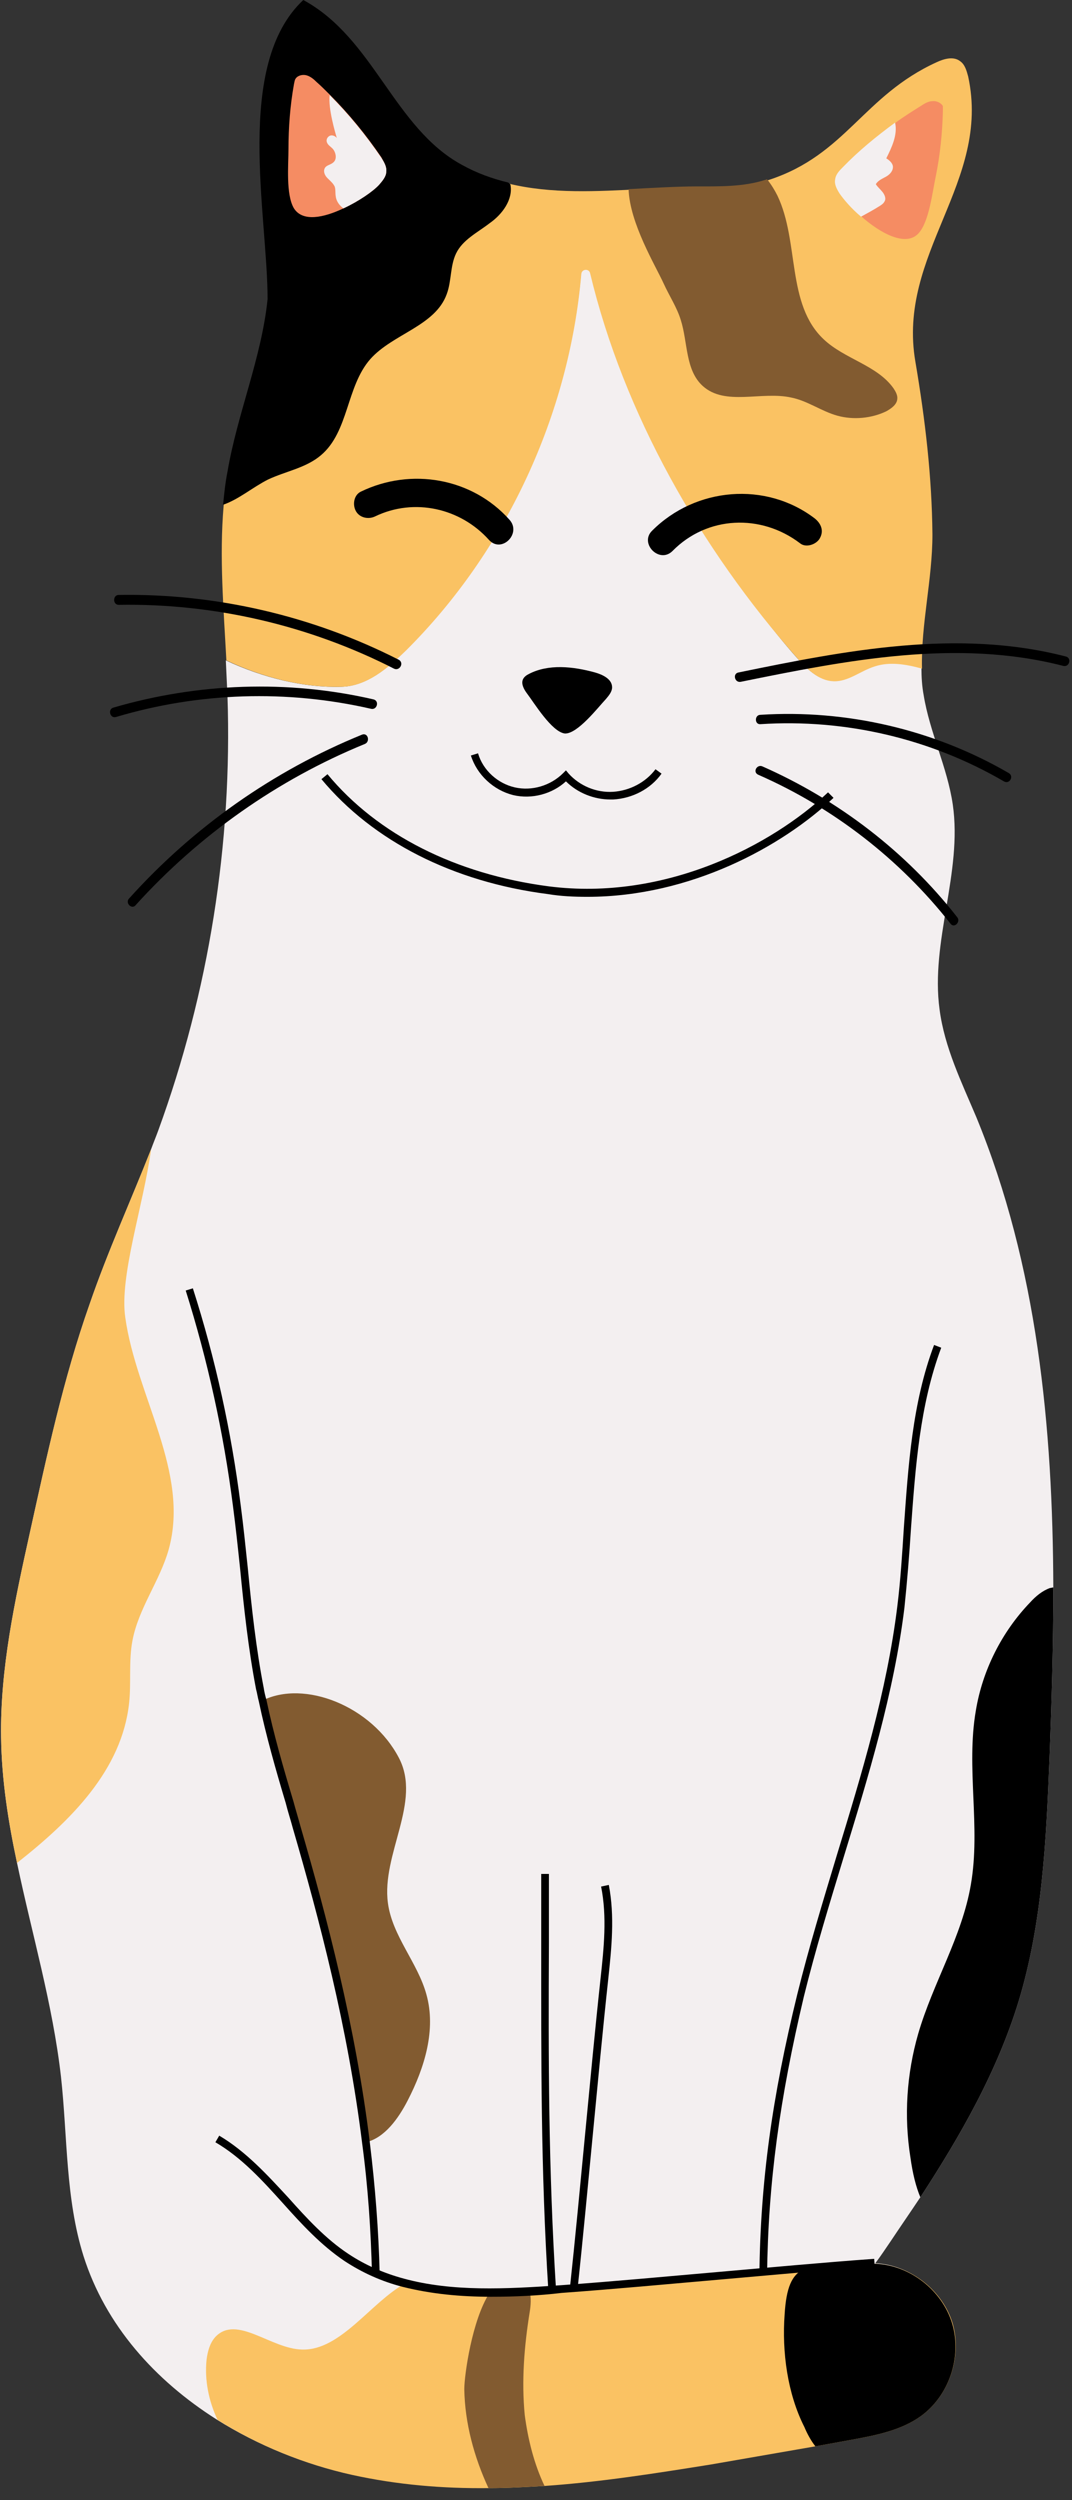 <?xml version="1.0" encoding="UTF-8"?><svg xmlns="http://www.w3.org/2000/svg" xmlns:xlink="http://www.w3.org/1999/xlink" height="454.7" preserveAspectRatio="xMidYMid meet" version="1.0" viewBox="-0.2 -0.1 195.1 454.7" width="195.1" zoomAndPan="magnify"><rect x="-0.2" y="-0.1" width="195.1" height="454.7" fill="#333333" stroke="none"/><g><g id="change1_1"><path d="M191.5,288.6c0,10.4-0.3,20.8-0.7,31.1c-0.6,14.9-1.3,29.9-5.6,44.1c-3.9,12.8-10.6,24.5-17.9,35.7 c-1.8,2.7-3.6,5.3-5.4,8c-0.9,1.3-1.8,2.7-2.8,4c6.3,0.3,12.1,4.9,13.9,10.9c1.8,6-0.6,13.1-5.7,16.8c-3.6,2.6-8.2,3.5-12.6,4.3 c-8.5,1.6-17.1,3-25.6,4.5c-21.6,3.6-43.9,6.6-65.4,1.9c-8.6-1.9-17-5.3-24.5-10c0,0,0,0,0,0c-11.2-7.1-20.2-17.1-24.2-29.7 c-3.3-10.5-2.9-21.7-4.1-32.6c-1.5-13.2-5.3-26-8-38.9c-1.6-7.5-2.8-15.1-2.9-22.8c-0.2-12.5,2.5-24.9,5.2-37.1 c3.1-14,6.1-28.1,10.9-41.7c3.3-9.6,7.5-18.8,11.2-28.2c0.4-1.1,0.9-2.3,1.3-3.4c9.2-25.2,13.5-52.2,12.6-79 c-0.1-2.2-0.2-4.3-0.3-6.5c6.8,3.2,14.3,5,21,4.8c4.6-0.1,8.5-3.4,11.7-6.6c19.6-19.5,31.4-46.6,32.3-74.3 c9.8,26.8,20,54.3,38.9,75.6c1.8,2,3.9,4.1,6.6,4.2c2.7,0.1,4.9-1.9,7.5-2.7c2.7-0.9,5.7-0.4,8.6,0.4c0,1.6,0.1,3.3,0.4,4.9 c1.1,6.8,4.3,13.1,5.3,19.9c1.8,12.4-4.1,24.9-2.4,37.3c0.9,6.9,4,13.2,6.7,19.6C188.6,230.1,191.4,259.3,191.5,288.6z" fill="#F3EFF0"/></g><g id="change2_1"><path d="M110.9,145.3c-3,0-6-1.2-8.1-3.3c-2.5,2.3-6.2,3.3-9.6,2.5c-3.6-0.9-6.6-3.7-7.7-7.2l1.3-0.4c0.9,3.1,3.6,5.5,6.7,6.2 c3.1,0.7,6.5-0.3,8.8-2.6l0.5-0.5l0.5,0.6c2,2.2,5,3.5,8.1,3.3c3-0.2,5.9-1.7,7.7-4.1l1.1,0.8c-2,2.8-5.3,4.5-8.8,4.7 C111.3,145.3,111.1,145.3,110.9,145.3z"/></g><g id="change2_2"><path d="M99.6,416.5c-1.4-22.2-1.3-42.1-1.3-63.2c0-4.1,0-8.3,0-12.6l1.4,0c0,4.3,0,8.5,0,12.6c-0.1,21.1-0.1,40.9,1.3,63.1 L99.6,416.5z"/></g><g id="change2_12"><path d="M104.9,416.3l-1.4-0.1c1-9.3,1.9-18.9,2.8-28.3c0.9-9.3,1.8-19,2.8-28.2c0.6-5.5,1.2-11.2,0.1-16.7l1.4-0.3 c1.1,5.7,0.5,11.5-0.1,17.1c-1,9.2-1.9,18.9-2.8,28.2C106.8,397.3,105.9,407,104.9,416.3z"/></g><g id="change2_14"><path d="M139.4,413.7l-1.4,0c0.2-17.1,2.3-32.3,6.9-51.1c2.1-8.5,4.7-17,7.2-25.3c4.5-14.7,9.1-29.8,11-45.2 c0.6-4.8,0.9-9.7,1.2-14.4c0.8-11.1,1.5-22.6,5.5-33.2l1.3,0.5c-3.9,10.4-4.7,21.8-5.5,32.8c-0.3,4.8-0.7,9.7-1.2,14.5 c-1.9,15.5-6.6,30.8-11.1,45.5c-2.5,8.2-5.1,16.7-7.2,25.2C141.7,381.6,139.6,396.8,139.4,413.7z"/></g><g id="change3_2"><path d="M166.4,65.7c1.8,10.6,3,20.9,3.1,31.4c0,8.2-2.1,16.3-1.9,24.4c-2.9-0.8-5.9-1.3-8.6-0.4 c-2.6,0.8-4.8,2.8-7.5,2.7c-2.7-0.1-4.8-2.2-6.6-4.2c-17.6-19.9-31.6-44.5-37.7-70c-0.2-0.9-1.5-0.8-1.6,0.1 c-2.2,25.6-13.7,50.4-31.9,68.5c-3.3,3.2-7.1,6.5-11.7,6.6c-6.8,0.2-14.2-1.6-21-4.8c-0.5-9.4-1.3-18.8-0.5-28.1 c0.2-2,0.4-4,0.8-6c1.8-10.6,6.2-20.7,7.3-31.4c0-15.3-6.1-42.6,6.5-54.4c12.9,7,16.5,23.3,28.9,30c2.7,1.5,5.5,2.5,8.4,3.2h0 c7.8,1.9,16.1,1.4,24.1,1c3.6-0.2,7.1-0.4,10.4-0.4c4.2,0,8.6,0.1,12.6-1.2c0.1,0,0.2-0.1,0.3-0.1c14-4.6,17.1-15.3,30.5-21.4 c1.3-0.6,3-1.1,4.2-0.2c0.9,0.6,1.2,1.7,1.5,2.8C180.2,33.1,163,46,166.4,65.7z" fill="#FAC263"/></g><g><g id="change2_5"><path d="M68.1,93.8c7.1-3.4,15.5-1.5,20.7,4.3c2.3,2.5,6-1.2,3.7-3.7c-6.8-7.6-17.9-9.5-27-5.1c-1.3,0.6-1.6,2.4-0.9,3.6 C65.3,94.1,66.9,94.4,68.1,93.8L68.1,93.8z"/></g></g><g><g id="change2_8"><path d="M122.2,100.1c6.3-6.4,16.1-6.8,23.2-1.4c1.1,0.9,3,0.2,3.6-0.9c0.8-1.4,0.2-2.7-0.9-3.6c-8.9-6.8-21.7-5.7-29.6,2.2 C116.1,98.7,119.8,102.5,122.2,100.1L122.2,100.1z"/></g></g><g id="change2_18"><path d="M95.7,126c-0.6-0.8-1.1-1.8-0.7-2.6c0.2-0.4,0.6-0.7,1-0.9c3.6-1.9,8.1-1.4,12.1-0.3c1.4,0.4,3.1,1.2,3.1,2.7 c0,0.8-0.6,1.5-1.1,2.1c-1.5,1.6-5.2,6.4-7.5,6.3C100.2,133,97,127.7,95.7,126z"/></g><g id="change2_11"><path d="M106.7,163c-2.4,0-4.8-0.1-7.2-0.5c-17.2-2.2-31.8-9.6-41.2-20.9l1.1-0.9c9.1,11,23.4,18.2,40.3,20.4 c21.2,2.7,40.6-7.5,50.8-17.1l1,1C142.2,153.8,125.5,163,106.7,163z"/></g><g id="change2_17"><path d="M88.9,40.5c-2.2,1.7-4.9,3-6.1,5.5c-1.1,2.3-0.8,5-1.7,7.4c-2.1,5.8-9.8,7.2-13.9,11.8c-4.4,5-3.9,13.2-9,17.5 c-2.7,2.3-6.4,2.9-9.6,4.4c-2.8,1.4-5.3,3.6-8.2,4.6c0.2-2,0.4-4,0.8-6c1.8-10.6,6.2-20.7,7.3-31.4c0-15.3-6.1-42.6,6.5-54.4 c12.9,7,16.5,23.3,28.9,30c2.7,1.5,5.5,2.5,8.4,3.2h0c0.2,0.2,0.4,0.3,0.4,0.4C93.2,36.2,91.2,38.9,88.9,40.5z"/></g><g id="change4_2"><path d="M163.1,72.5c-0.1,1-1.1,1.7-2,2.2c-2.7,1.3-6,1.6-8.9,0.8c-2.9-0.8-5.4-2.7-8.4-3.3 c-5.4-1.2-12,1.6-16.1-2.1c-3.2-2.9-2.7-7.9-4-12c-0.7-2.3-2.1-4.4-3.1-6.6c-1.5-3.3-6.2-11-6.4-17.2c3.6-0.2,9-0.5,12.3-0.5 c4.2,0,8.6,0.1,12.6-1.2c0.1,0,0.2-0.1,0.3-0.1c0.8,1,1.4,2,1.9,3c4,8.4,1.6,19.7,8.4,26.1c3.8,3.6,9.7,4.7,12.7,8.9 C162.8,71.1,163.2,71.8,163.1,72.5z" fill="#825B30"/></g><g id="change5_2"><path d="M70.1,31.1c0,0.9-0.7,1.7-1.3,2.4c-1.1,1.2-3.7,3-6.5,4.3c-3.6,1.7-7.4,2.5-9,0c-1.5-2.5-1-7.9-1-10.8 c0-3.9,0.3-7.9,1-11.8c0.1-0.4,0.1-0.7,0.3-1c0.4-0.6,1.3-0.8,2-0.6c0.7,0.2,1.3,0.7,1.8,1.2c0.8,0.7,1.6,1.5,2.4,2.3 c3.5,3.5,6.6,7.3,9.4,11.4C69.7,29.4,70.2,30.2,70.1,31.1z" fill="#F58C63"/></g><g id="change5_1"><path d="M171.4,20.2c-0.1,3.9-0.5,7.9-1.3,11.8c-0.6,2.8-1.2,8.2-3.1,10.3c-2.3,2.6-7,0-10.4-3 c-1.8-1.5-3.2-3.2-3.9-4.2c-0.5-0.8-1-1.7-0.8-2.6c0.1-0.9,0.8-1.6,1.4-2.2c2.9-3,6.1-5.6,9.5-8.1c1.5-1.1,3.1-2.1,4.7-3.1 c0.6-0.4,1.3-0.8,2-0.8c0.7-0.1,1.6,0.3,1.9,0.9C171.4,19.5,171.4,19.9,171.4,20.2z" fill="#F58C63"/></g><g id="change3_3"><path d="M30.5,281.7c-1.6,5.7-5.5,10.7-6.6,16.6c-0.7,3.7-0.2,7.6-0.6,11.3C22,321.8,12.7,331,2.9,338.7 c-1.6-7.5-2.8-15.1-2.9-22.8c-0.2-12.5,2.5-24.9,5.2-37.1c3.1-14,6.1-28.1,10.9-41.7c3.3-9.6,7.5-18.8,11.2-28.2 c-1.4,10.3-5.8,23.1-4.7,30.6C24.6,253.8,34.4,267.7,30.5,281.7z" fill="#FAC263"/></g><g id="change2_9"><path d="M191.5,288.6c0,10.4-0.3,20.8-0.7,31.1c-0.6,14.9-1.3,29.9-5.6,44.1c-3.9,12.8-10.6,24.5-17.9,35.7 c-0.8-1.9-1.4-4.3-1.8-7.2c-1.2-7.5-0.7-15.2,1.4-22.5c2.7-9.3,8-17.7,9.6-27.2c1.8-10.4-0.9-21.2,0.9-31.6 c1.2-7.3,4.7-14.3,9.9-19.7c1-1.1,2.2-2.1,3.6-2.6C191.1,288.7,191.3,288.6,191.5,288.6z"/></g><g id="change4_3"><path d="M74,381.9c-1.7,3.3-4.2,6.8-7.6,7.6c-2.4-19.3-7-37.8-12.6-57.3c-2.2-7.6-4.6-15.2-6.3-23 c7.7-3.9,20,1,24.9,10.4c4.2,8-3.2,17.5-2,26.4c0.8,6,5.4,10.8,7,16.6C79.2,369,77.1,375.9,74,381.9z" fill="#825B30"/></g><g id="change2_13"><path d="M67.5,413.4c-0.2-7.8-0.7-15.6-1.8-23.8c-2.6-21-7.8-40.7-12.6-57.2c-0.4-1.5-0.9-3-1.3-4.6c-1.8-6-3.6-12.3-4.9-18.5 c-0.2-0.7-0.3-1.5-0.5-2.2c-1.4-7.3-2.2-14.7-2.9-21.9c-0.4-3.8-0.8-7.6-1.3-11.4c-1.7-13.3-4.6-26.5-8.6-39.2l1.3-0.4 c4.1,12.8,7,26,8.7,39.4c0.5,3.8,0.9,7.7,1.3,11.5c0.7,7.2,1.5,14.6,2.9,21.8c0.1,0.7,0.3,1.5,0.5,2.2c1.3,6.2,3.1,12.4,4.9,18.4 c0.4,1.5,0.9,3.1,1.3,4.6c4.8,16.5,10,36.3,12.6,57.4c1,8.2,1.6,16,1.8,23.9L67.5,413.4z"/></g><g id="change3_1"><path d="M167.4,439.3c-3.6,2.6-8.2,3.5-12.6,4.3c-2.2,0.4-4.4,0.8-6.6,1.2c-6.3,1.1-12.7,2.2-19,3.3 c-10,1.6-20.1,3.2-30.2,3.9c-3.4,0.2-6.8,0.4-10.2,0.4c-8.4,0.1-16.7-0.6-24.9-2.4c-8.6-1.9-17-5.3-24.5-10c0,0,0,0,0,0 c-1.6-3.4-2.4-7.2-2-11c0.2-1.5,0.6-3,1.6-4.1c3.9-4.1,10.1,2.2,15.8,2.3c7,0.2,12.5-8.6,18.7-12c5,1.3,10.2,1.8,15.6,1.8 c2.4,0,4.9-0.1,7.3-0.2c2-0.1,3.9-0.2,5.9-0.4c15-1.1,29.2-2.5,43.8-3.8c4.4-0.4,8.8-0.7,13.2-1c6.3,0.3,12.1,4.9,13.9,10.9 C174.9,428.6,172.5,435.6,167.4,439.3z" fill="#FAC263"/></g><g id="change2_19"><path d="M167.4,439.3c-3.6,2.6-8.2,3.5-12.6,4.3c-2.2,0.4-4.4,0.8-6.6,1.2c-0.8-1-1.5-2.3-2-3.5c-3.1-6.1-4.1-13.7-3.6-20.5 c0.3-4.9,1.3-7.1,3.4-8.2c4.4-0.4,8.8-0.7,13.2-1c6.3,0.3,12.1,4.9,13.9,10.9C174.9,428.6,172.5,435.6,167.4,439.3z"/></g><g id="change6_1"><path d="M88.9,416.9c2.4,0,4.9-0.1,7.3-0.2L88.9,416.9z" fill="#996E38"/></g><g id="change4_1"><path d="M98.9,452c-3.4,0.2-6.8,0.4-10.2,0.4c-2.6-5.6-4.3-11.8-4.4-18c0-2.5,1.4-12.6,4.6-17.5 c2.4,0,4.9-0.1,7.3-0.2c0.3,1.1,0.2,2.5,0,3.7c-1,6.2-1.5,12.5-0.9,18.7C95.9,443.6,97,448,98.9,452z" fill="#825B30"/></g><g id="change2_7"><path d="M89.2,417.6c-5.6,0-10.9-0.5-16.1-1.8c-3.9-1-7.4-2.6-10.6-4.7c-4.3-2.9-7.8-6.7-11.2-10.5c-3.7-4.1-7.5-8.3-12.3-11.1 l0.7-1.2c4.9,2.9,8.8,7.2,12.6,11.3c3.3,3.7,6.8,7.5,10.9,10.2c3,2,6.4,3.5,10.1,4.5c8.8,2.4,18.5,1.9,28.6,1.2 c9.7-0.7,19.3-1.6,28.5-2.4c9.2-0.8,18.8-1.7,28.5-2.4l0.1,1.4c-9.7,0.7-19.3,1.6-28.5,2.4c-9.2,0.8-18.8,1.7-28.5,2.4 C97.8,417.4,93.5,417.6,89.2,417.6z"/></g><g><g id="change2_15"><path d="M72.4,119.9c-15.7-8-33.3-12.1-51-11.8c-1.1,0-1.1,1.8,0,1.8c17.3-0.3,34.6,3.7,50.1,11.6 C72.5,122,73.4,120.5,72.4,119.9L72.4,119.9z"/></g></g><g><g id="change2_10"><path d="M20.9,130.3c15.1-4.5,31.1-5,46.4-1.5c1.1,0.3,1.6-1.4,0.5-1.7c-15.6-3.6-32-3-47.4,1.5 C19.4,128.9,19.8,130.6,20.9,130.3L20.9,130.3z"/></g></g><g><g id="change2_4"><path d="M65.7,133.5c-16.2,6.6-30.7,16.8-42.4,29.8c-0.8,0.8,0.5,2.1,1.2,1.2c11.5-12.7,25.8-22.8,41.7-29.3 C67.2,134.8,66.8,133.1,65.7,133.5L65.7,133.5z"/></g></g><g><g id="change2_3"><path d="M134.6,123.9c19.2-3.9,39.3-7.9,58.7-2.9c1.1,0.3,1.6-1.4,0.5-1.7c-19.7-5.1-40.1-1.1-59.6,2.9 C133.1,122.4,133.5,124.1,134.6,123.9L134.6,123.9z"/></g></g><g><g id="change2_6"><path d="M138.2,131.6c15.4-1,30.9,2.6,44.3,10.4c1,0.6,1.9-0.9,0.9-1.5c-13.6-7.9-29.5-11.6-45.2-10.6 C137.1,129.9,137.1,131.7,138.2,131.6L138.2,131.6z"/></g></g><g><g id="change2_16"><path d="M137.8,140.8c13.7,6,25.8,15.4,35,27.1c0.7,0.9,1.9-0.4,1.2-1.2c-9.3-11.9-21.6-21.3-35.4-27.4 C137.6,138.8,136.7,140.3,137.8,140.8L137.8,140.8z"/></g></g><g id="change1_2"><path d="M70.1,31.1c0,0.9-0.7,1.7-1.3,2.4c-1.1,1.2-3.7,3-6.5,4.3c-0.7-0.5-1.3-1.3-1.4-2.2 c-0.1-0.6,0-1.3-0.2-1.8c-0.3-0.6-0.8-1-1.3-1.5c-0.5-0.5-0.8-1.2-0.5-1.8c0.3-0.6,1.1-0.6,1.6-1.1c0.7-0.6,0.4-1.9-0.2-2.5 c-0.4-0.4-0.8-0.6-1-1.1c-0.2-0.5,0.1-1,0.5-1.2c0.4-0.2,1,0,1.3,0.4c-0.3-1-1.6-5.4-1.3-7.8c3.5,3.5,6.6,7.3,9.4,11.4 C69.7,29.4,70.2,30.2,70.1,31.1z" fill="#F3EFF0"/></g><g id="change1_3"><path d="M162.3,30.1c0.1,0.8-0.5,1.5-1.2,1.9c-0.7,0.4-1.5,0.7-1.9,1.4c0.3,0.5,0.8,0.9,1.2,1.4 c0.4,0.5,0.7,1.2,0.4,1.7c-0.2,0.4-0.5,0.6-0.8,0.8c-1.1,0.7-2.2,1.3-3.3,1.9c-0.1,0-0.1,0.1-0.2,0.1c-1.8-1.5-3.2-3.2-3.9-4.2 c-0.5-0.8-1-1.7-0.8-2.6c0.1-0.9,0.8-1.6,1.4-2.2c2.9-3,6.1-5.6,9.5-8.1c0.5,2.2-0.6,4.5-1.6,6.5C161.6,29,162.2,29.5,162.3,30.1z" fill="#F3EFF0"/></g></g></svg>